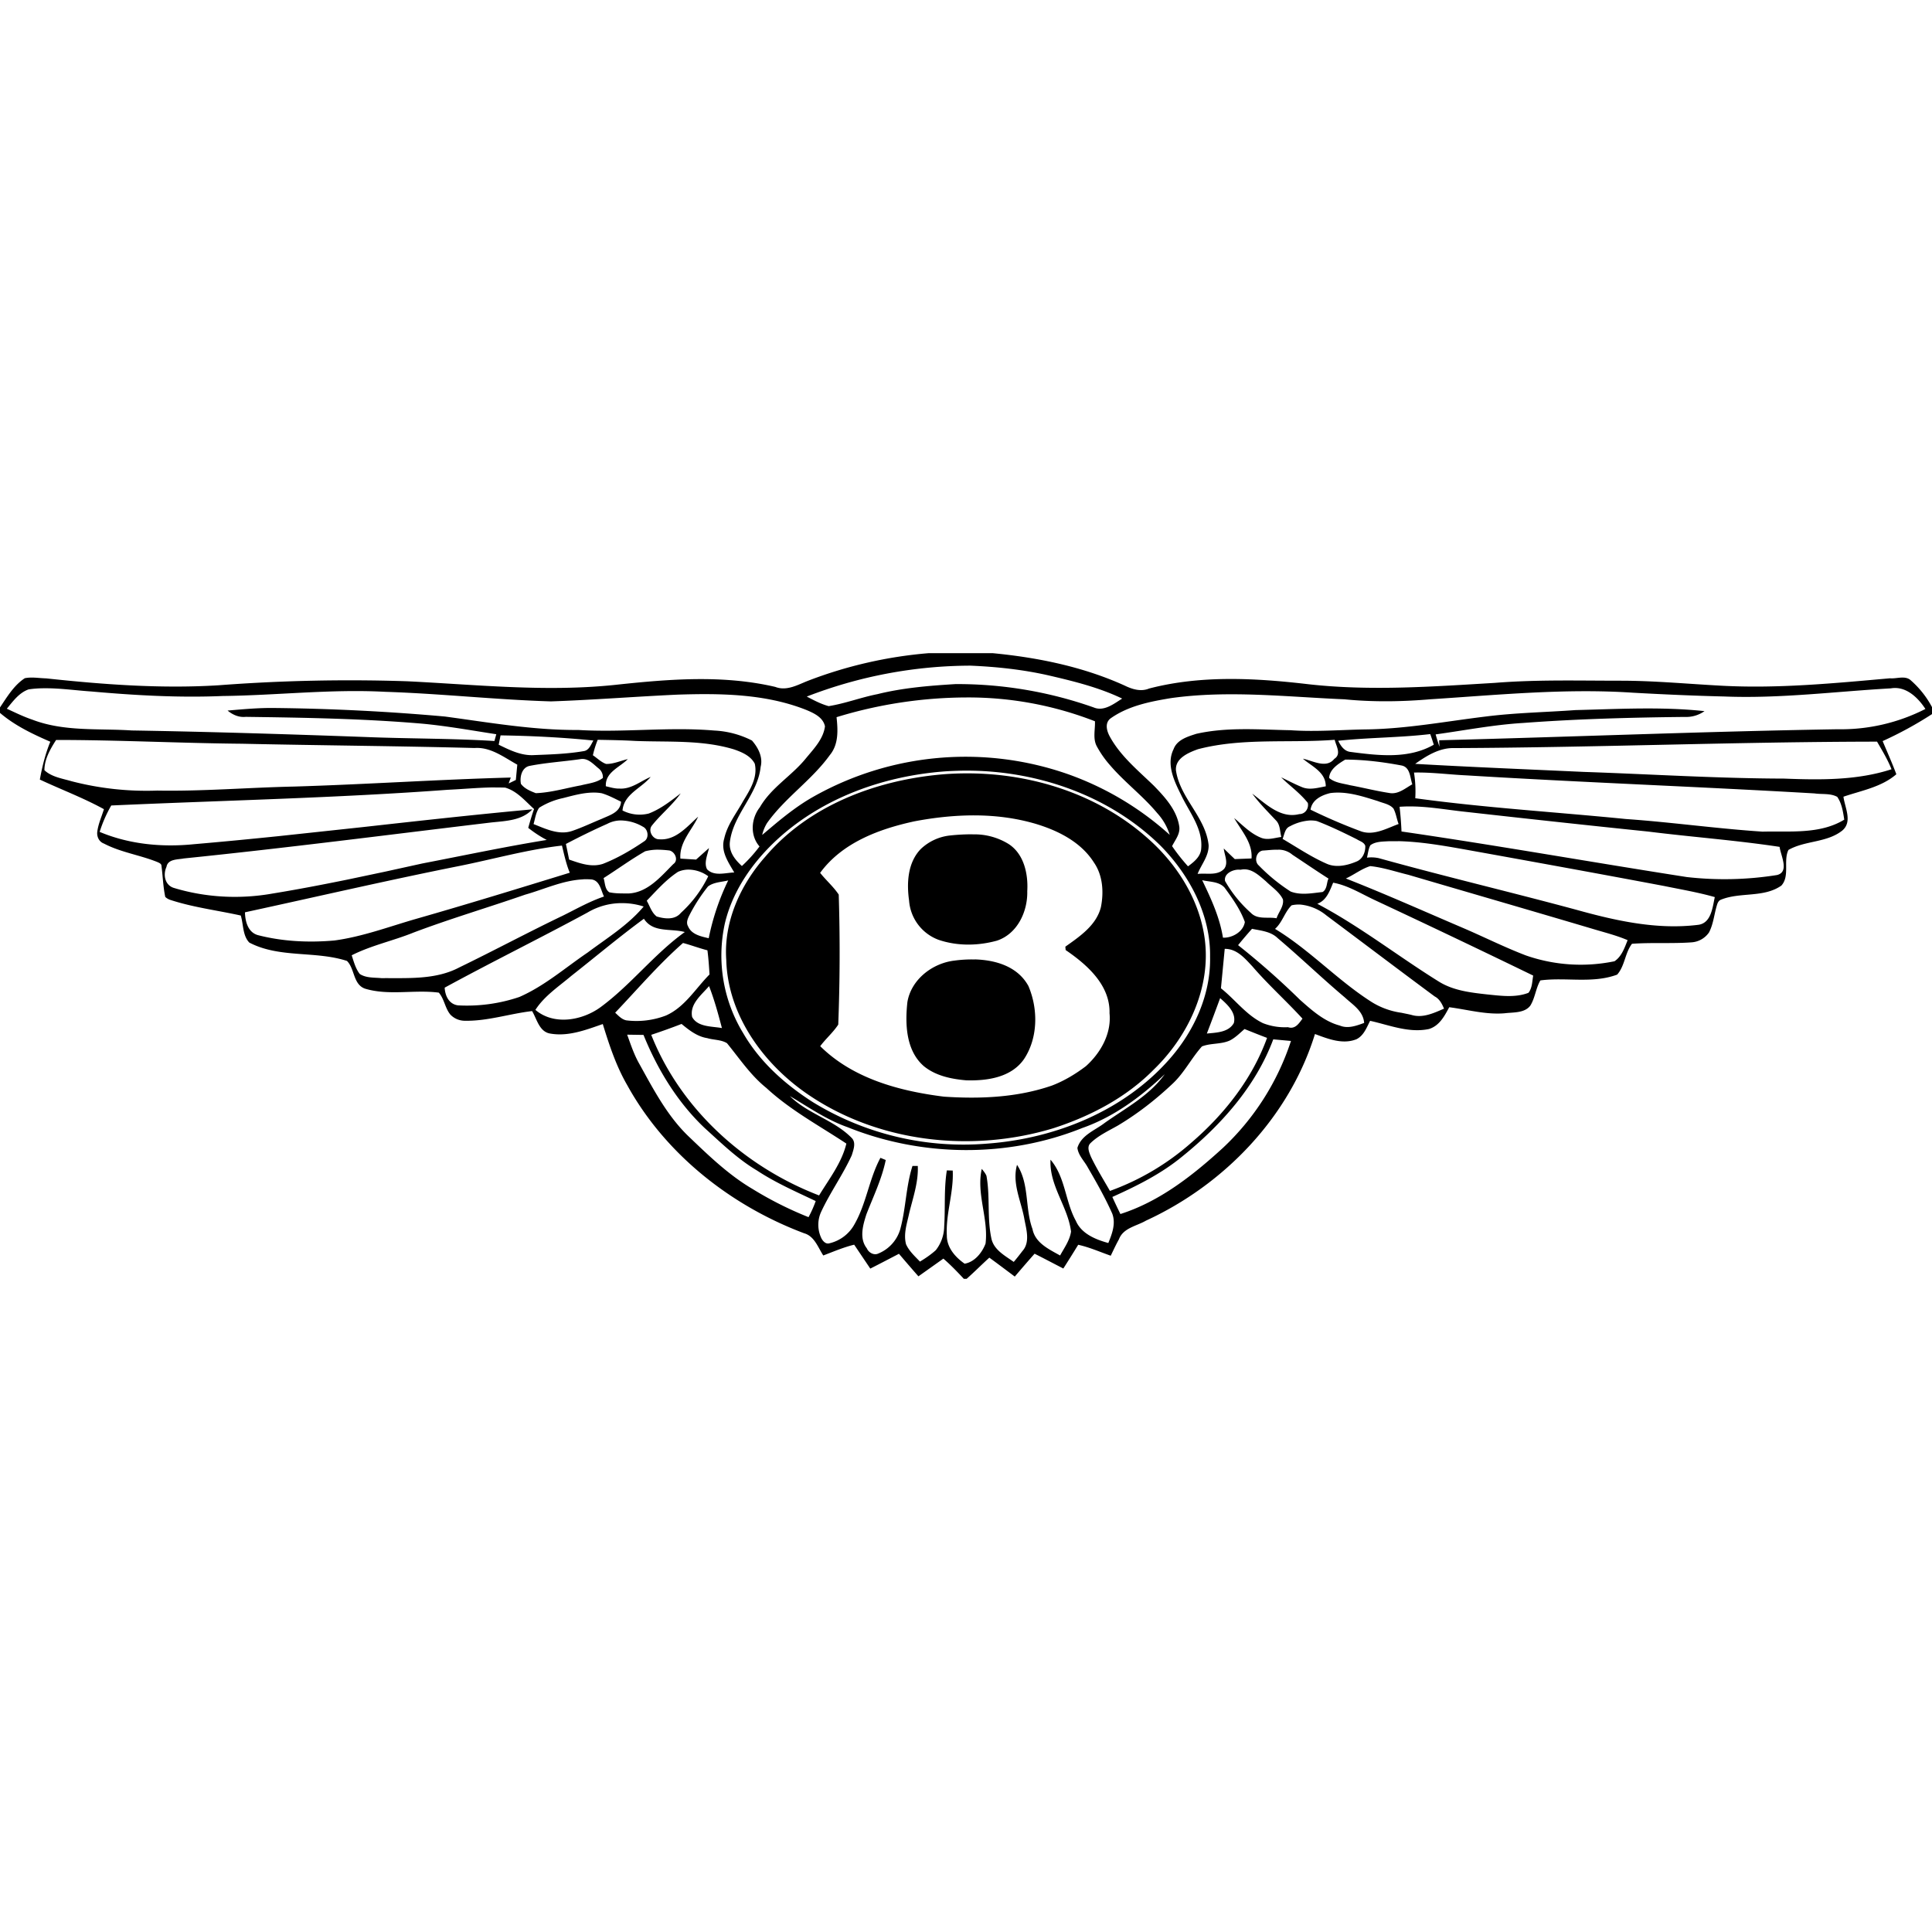 <?xml version="1.0" encoding="utf-8"?><!-- Скачано с сайта svg4.ru / Downloaded from svg4.ru -->
<svg fill="#000000" width="800px" height="800px" viewBox="0 0 24 24" role="img" xmlns="http://www.w3.org/2000/svg"><path d="M11.535 8.114a5.407 5.407 0 0 0-1.49.34c-.131.05-.269.135-.414.079-.654-.153-1.331-.096-1.992-.025-.859.09-1.72-.003-2.579-.045a21.543 21.543 0 0 0-2.349.05c-.713.044-1.429-.01-2.138-.086-.088-.002-.178-.02-.265-.002-.135.088-.22.232-.308.363v.068c.185.158.404.262.625.358-.062.151-.101.31-.13.47.264.124.54.227.796.368-.029.095-.072.186-.083.285-.006.059.024.121.083.142.21.11.448.142.665.23.021.01.05.02.05.048.017.128.02.258.047.385a.173.173 0 0 0 .057.035c.287.095.588.131.881.196.034.11.022.249.106.336.375.196.82.1 1.213.228.098.096.075.29.223.344.296.09.614.01.918.05.069.079.077.193.144.273a.249.249 0 0 0 .169.076c.287.008.562-.087.846-.12.059.099.087.247.213.277.229.045.452-.042.665-.116.08.26.166.521.303.758.473.858 1.288 1.499 2.198 1.841.128.036.172.175.238.276.127-.048.252-.102.384-.134l.2.297c.119-.06.237-.122.356-.184.08.094.16.187.242.28l.31-.22c.09.078.173.164.254.251h.035c.096-.085.187-.177.282-.263.106.077.21.156.316.235.081-.095.163-.19.246-.284.12.06.238.123.357.184.063-.098.124-.196.185-.295.14.031.27.089.404.136.033-.068.065-.138.102-.204.053-.142.22-.164.336-.232.972-.447 1.78-1.286 2.099-2.318.162.06.345.134.517.064.09-.046.125-.144.168-.228.24.053.48.154.73.102.13-.039.194-.161.253-.271.23.03.456.095.69.075.104-.013.247 0 .318-.096.059-.096.067-.215.124-.312.315-.042.648.042.954-.072.096-.108.097-.27.184-.383.247-.018.495 0 .742-.018a.286.286 0 0 0 .215-.123c.056-.107.064-.23.1-.344.007-.024.02-.05.044-.061.241-.1.534-.022.755-.177.108-.12.021-.31.088-.443.207-.118.477-.088.669-.241.129-.11.032-.282.014-.42.225-.077.472-.119.657-.279-.052-.14-.113-.275-.17-.412A4.67 4.67 0 0 0 24 8.871v-.087a1.176 1.176 0 0 0-.272-.34c-.071-.053-.17-.01-.25-.018-.696.062-1.396.13-2.095.092-.417-.022-.833-.062-1.25-.062-.522 0-1.044-.015-1.564.027-.77.046-1.544.103-2.313.017-.657-.077-1.335-.115-1.981.053-.103.043-.211.009-.305-.037-.516-.234-1.077-.348-1.638-.402zm.521.155c.327.014.654.049.974.122.31.072.622.149.91.287-.103.065-.227.164-.354.11a5.088 5.088 0 0 0-1.716-.29c-.326.02-.652.046-.97.125-.204.04-.4.116-.606.149-.096-.026-.184-.073-.272-.119a5.653 5.653 0 0 1 2.034-.384zm11.467.278c.17-.01.308.126.395.26a2.31 2.31 0 0 1-1.093.252c-1.65.027-3.298.095-4.947.137 0 .027.002.054.004.081a2.744 2.744 0 0 1-.048-.154c.361-.05.72-.12 1.085-.142.668-.05 1.34-.068 2.01-.075a.394.394 0 0 0 .245-.072c-.533-.057-1.07-.026-1.604-.013-.371.027-.744.033-1.114.08-.495.06-.989.154-1.489.16-.312.005-.625.032-.937.01-.39-.007-.786-.042-1.17.045-.108.035-.239.073-.282.192-.093.188.01.398.095.569.103.217.279.425.247.682-.015.091-.092.151-.162.203a2.4 2.4 0 0 1-.198-.251c.04-.08.106-.155.088-.252-.033-.2-.178-.358-.314-.498-.196-.19-.414-.367-.547-.61-.039-.07-.066-.17.009-.227.22-.156.491-.209.752-.252.715-.1 1.436-.015 2.153.015.353.035.709.03 1.063 0 .838-.054 1.68-.138 2.52-.082.378.021.757.038 1.135.047.692.028 1.38-.062 2.07-.101a.308.308 0 0 1 .034-.004zM.55 8.55c.196-.002.392.027.587.04.542.048 1.086.079 1.63.056.674-.008 1.345-.088 2.019-.052.687.022 1.37.098 2.058.119.525-.018 1.049-.06 1.574-.084.533-.017 1.087-.011 1.59.187.097.04.217.093.24.207-.02.158-.14.28-.238.399-.175.216-.429.36-.57.605-.11.14-.126.35-.005.488a1.808 1.808 0 0 1-.219.243c-.083-.076-.16-.17-.15-.292.038-.346.347-.593.383-.94.031-.121-.031-.239-.108-.327a1.155 1.155 0 0 0-.468-.124c-.562-.048-1.126.027-1.689-.007-.557.004-1.107-.093-1.657-.167a26.874 26.874 0 0 0-2.115-.106c-.195-.003-.39.015-.585.032.063.052.14.087.225.078.733.01 1.466.022 2.197.085.307.029.61.084.916.131l-.023.084c-.536-.033-1.074-.028-1.611-.05-.965-.035-1.93-.065-2.895-.081-.411-.027-.841.017-1.234-.134-.11-.037-.213-.088-.317-.136.076-.093.153-.199.27-.24.065-.01.13-.014.195-.014zm11.455.114a4.324 4.324 0 0 1 1.597.296c.004.104-.029.218.024.313a1.245 1.245 0 0 0 .16.229c.18.212.41.383.588.597a.716.716 0 0 1 .157.272 3.76 3.76 0 0 0-1.267-.755 3.848 3.848 0 0 0-3.158.28c-.174.098-.332.22-.486.348l-.152.128a.502.502 0 0 1 .06-.147c.223-.315.556-.533.781-.846.11-.133.1-.31.083-.47a5.558 5.558 0 0 1 1.613-.245zm5.762.455c.016.044.03.088.044.132-.313.18-.688.135-1.032.09-.078-.007-.124-.074-.155-.139.38-.041.763-.038 1.143-.083zm-11.55.016c.386.006.771.025 1.154.064-.03.051-.054.124-.122.132-.203.035-.41.041-.614.049-.158.01-.303-.062-.44-.129l.023-.116zm1.207.055c.154.003.309.005.463.014.41.017.831-.016 1.23.105.099.034.208.08.259.178.039.172-.06.325-.144.464-.083.151-.197.293-.235.464-.048.16.05.294.124.423-.112.004-.25.051-.338-.04-.041-.082.007-.179.024-.263l-.16.143-.195-.012c-.015-.203.141-.35.221-.521-.138.123-.278.297-.483.281-.081.003-.143-.104-.093-.169.111-.141.255-.254.359-.402-.124.096-.25.195-.397.251a.464.464 0 0 1-.326-.038c.018-.204.234-.276.35-.417-.127.053-.24.154-.387.145-.058.002-.115-.016-.17-.029-.01-.173.171-.234.273-.337-.09.02-.177.062-.27.06-.062-.022-.11-.072-.164-.108.015-.066.035-.13.06-.192zm9.156 0c.018.078.087.178-.005.237-.1.125-.268.022-.39-.002.112.096.285.167.284.343-.096.017-.2.05-.295.01-.088-.036-.173-.081-.259-.122.027.027.055.053.084.078l.087.076c.057.051.113.104.16.164.016.068-.033.14-.106.139-.233.059-.415-.127-.584-.254.089.121.195.226.297.335.051.054.046.135.064.203-.084.011-.174.044-.256.008-.128-.052-.225-.155-.33-.243.091.16.23.305.216.502l-.208.008a10.001 10.001 0 0 1-.137-.132c.008.082.06.176.007.25-.062.07-.158.065-.246.063-.03 0-.059 0-.086.003.047-.119.14-.222.137-.356-.036-.35-.358-.587-.406-.932-.01-.149.154-.218.273-.261.554-.145 1.133-.073 1.7-.117zM.698 9.192c.77 0 1.54.04 2.31.047.963.021 1.926.028 2.888.053.2-.014.365.116.53.207l-.018.19a5.46 5.46 0 0 1-.089.043l.026-.073c-.899.024-1.796.085-2.695.112-.566.012-1.13.06-1.697.05A3.707 3.707 0 0 1 .89 9.705c-.115-.034-.247-.052-.338-.137-.001-.135.073-.264.145-.376zm22.62.022c.064.111.132.222.179.342-.43.14-.89.133-1.336.116-.828-.002-1.656-.055-2.484-.083-.699-.032-1.398-.06-2.097-.1.143-.102.305-.202.486-.196 1.751-.007 3.501-.078 5.252-.08zm-16.073.214c.077.005.136.074.194.12a.138.138 0 0 1 .05.116c-.078.06-.181.068-.273.092-.186.034-.37.09-.56.097-.067-.026-.14-.055-.185-.116-.016-.084.01-.2.104-.222.21-.042.425-.054.636-.085a.139.139 0 0 1 .034-.002zm9.465.008c.235 0 .47.03.7.073.109.021.106.15.134.234-.09.05-.177.13-.29.107-.163-.025-.323-.066-.485-.096-.087-.022-.187-.029-.258-.09.005-.108.116-.177.2-.228zm-4.785.138c.908-.02 1.842.29 2.495.935.358.365.62.856.612 1.377.01.47-.199.926-.507 1.274-.566.642-1.415.983-2.256 1.046a3.577 3.577 0 0 1-2.17-.514c-.345-.22-.66-.5-.867-.858a1.853 1.853 0 0 1-.227-1.365c.099-.415.356-.774.668-1.057.565-.51 1.318-.775 2.07-.83.06-.004.121-.006.182-.008zm5.64.023c.218-.005.435.025.653.035 1.44.088 2.882.14 4.322.224.093.014.198-.004.283.043.057.083.072.185.087.283-.302.185-.678.14-1.015.149-.425-.028-.85-.08-1.274-.121a15.638 15.638 0 0 0-.425-.036c-.872-.087-1.747-.139-2.615-.258a1.474 1.474 0 0 0-.016-.32zm-5.553.01c-.116 0-.23.005-.345.016-.805.077-1.627.39-2.161 1.02-.308.348-.518.809-.484 1.282.018.674.448 1.273.985 1.65.884.618 2.057.75 3.079.44.46-.149.903-.38 1.245-.727.428-.414.714-1.017.635-1.622-.065-.495-.35-.941-.723-1.265-.61-.536-1.425-.795-2.231-.794zm-5.915.175c.059 0 .118 0 .178.002.148.042.249.167.359.266-.027.077-.05.155-.072.234.072.057.149.108.23.15-.517.084-1.03.193-1.544.292l-.464.102-.465.098c-.31.063-.621.123-.934.174-.405.072-.828.05-1.222-.069-.113-.032-.141-.162-.095-.262.017-.1.141-.09.215-.105 1.276-.13 2.548-.295 3.82-.447.178-.019.38-.023.51-.163-.701.064-1.402.142-2.102.22l-1.051.113c-.35.036-.701.07-1.052.1-.394.04-.802.002-1.17-.153a1.65 1.65 0 0 1 .144-.328c1.393-.063 2.789-.092 4.18-.195.178-.008.356-.025.535-.029zm1.256.064a.56.56 0 0 1 .122.008c.084.025.162.067.24.105-.009.132-.138.166-.238.212-.125.051-.247.11-.375.153-.162.052-.325-.028-.474-.087.02-.068.028-.144.07-.203a.916.916 0 0 1 .297-.12c.117-.03.237-.064.358-.068zm9.248 0c.177-.004.35.054.517.106.064.026.144.036.192.092.032.06.04.13.064.192-.146.053-.302.145-.462.093a6.866 6.866 0 0 1-.632-.271c.018-.123.137-.18.245-.206a.718.718 0 0 1 .076-.006zm.887.172c.239-.004.474.041.711.066.758.085 1.517.168 2.276.246.543.068 1.09.108 1.632.19.013.107.126.312-.033.35a4.135 4.135 0 0 1-1.12.025c-1.182-.184-2.36-.394-3.544-.566a4.356 4.356 0 0 0-.024-.307c.034-.002.068-.004.102-.004zm-5.377.111c.253.001.504.032.748.103.282.084.568.226.73.482.111.16.124.368.087.554-.056.226-.263.365-.442.492l.004.042c.265.181.554.434.545.785.025.254-.11.492-.293.657-.129.098-.27.183-.422.241-.43.149-.892.168-1.342.138-.552-.069-1.13-.224-1.537-.627.07-.094.16-.17.224-.268a23.17 23.17 0 0 0 .006-1.615c-.066-.099-.157-.177-.231-.27.274-.375.732-.545 1.17-.64.247-.047.5-.075.753-.074zm4.163.063c.029 0 .058.001.086.008.169.065.332.144.494.225.036.024.09.036.106.082.004.08-.034.168-.113.197-.115.048-.253.078-.37.024-.191-.084-.365-.202-.544-.307.017-.042.025-.095.054-.13a.1.1 0 0 1 .038-.027.606.606 0 0 1 .249-.072zm-8.563 0a.555.555 0 0 1 .276.078c.065.031.079.14.017.18-.162.11-.332.21-.514.281-.143.047-.287-.007-.42-.053l-.04-.194c.168-.088.34-.173.514-.25a.36.36 0 0 1 .167-.042zm4.37.172a2.535 2.535 0 0 0-.282.015.623.623 0 0 0-.361.168c-.163.169-.176.422-.145.641a.563.563 0 0 0 .367.487c.233.079.49.075.725.01.254-.085.382-.362.376-.614.013-.213-.04-.462-.231-.586a.807.807 0 0 0-.449-.12zm5.287.085c.27.006.54.052.806.099.833.15 1.666.301 2.498.458.21.043.423.079.63.138-.028.125-.043.32-.202.344-.513.065-1.028-.05-1.52-.187-.814-.22-1.637-.414-2.45-.64a.435.435 0 0 0-.149-.007c.013-.052.017-.107.042-.154.064-.048.153-.045.229-.05h.116zm-10.387.055c.028.114.052.229.097.337-.634.195-1.267.39-1.904.572-.338.097-.67.223-1.02.27-.316.028-.64.013-.948-.066-.126-.034-.16-.17-.163-.284.89-.193 1.777-.399 2.67-.577.422-.085.839-.203 1.268-.252zm8.897.051a.266.266 0 0 1 .177.063c.15.099.297.2.448.296a.196.196 0 0 0-.014.043l-.01.047c-.009.032-.021.061-.05.077-.13.014-.269.043-.396-.006a2.215 2.215 0 0 1-.396-.324c-.046-.039-.041-.116-.002-.158a.093.093 0 0 1 .05-.027c.061-.003.128-.013.193-.01zm-7.713 0c.051 0 .102.004.152.01.069.017.116.122.047.169-.156.156-.318.354-.557.365-.08-.001-.16.002-.238-.015-.057-.038-.052-.12-.071-.176.173-.11.338-.231.516-.333a.63.63 0 0 1 .15-.02zm8.857.204c.162.017.316.07.473.108.766.225 1.533.447 2.298.674.143.043.289.079.426.138-.038.095-.074.203-.163.262a2.07 2.07 0 0 1-1.1-.072c-.27-.103-.527-.233-.792-.346-.48-.205-.958-.419-1.445-.61.103-.047.195-.121.303-.154zm-1.563.04c.105 0 .19.084.266.148.072.072.167.131.212.225.015.085-.055.159-.079.235-.104-.02-.234.02-.318-.066a1.57 1.57 0 0 1-.322-.397c-.016-.086.083-.138.163-.141l.032.001a.202.202 0 0 1 .046-.005zm-6.891.004a.423.423 0 0 1 .23.082 1.5 1.5 0 0 1-.34.455c-.074.09-.2.075-.3.045-.063-.047-.086-.13-.124-.196.123-.127.24-.262.389-.359a.32.32 0 0 1 .145-.027zm-1.326.12a.848.848 0 0 1 .108.002c.102.015.115.135.153.212-.178.06-.341.153-.508.236-.434.208-.857.435-1.29.645-.295.156-.643.13-.966.133-.09-.009-.191 0-.27-.052-.052-.067-.074-.152-.1-.232.245-.124.516-.18.77-.283.456-.172.924-.31 1.384-.47.238-.067.471-.179.72-.19zm7.692.011c.093.022.207.015.277.091.098.133.197.272.253.428-.018.12-.154.2-.272.195-.04-.253-.148-.485-.258-.714zm-5.888.003a2.99 2.99 0 0 0-.242.718c-.095-.022-.214-.046-.256-.147-.03-.05-.001-.105.022-.15a2.1 2.1 0 0 1 .225-.346c.071-.054.167-.054.251-.075zm7.515.028c.182.033.342.134.508.212.661.309 1.32.623 1.977.942-.013.07-.011.154-.059.214-.163.063-.344.037-.513.02-.206-.023-.42-.047-.601-.16-.507-.315-.98-.687-1.509-.966.115-.042.154-.159.197-.262zm-8.832.254c.09 0 .18.014.267.042-.194.232-.456.392-.695.571-.28.19-.538.417-.85.553a2.027 2.027 0 0 1-.761.104c-.112-.014-.161-.118-.166-.22.587-.32 1.187-.615 1.774-.933a.83.83 0 0 1 .43-.117zm8.426.018a.6.6 0 0 1 .321.134c.449.335.896.674 1.346 1.007.06.031.091.091.116.152-.126.054-.263.12-.403.078-.041-.01-.084-.018-.126-.027a.946.946 0 0 1-.364-.13c-.427-.27-.773-.65-1.206-.912.092-.082.12-.21.206-.293a.399.399 0 0 1 .11-.009zm-8.156.176c.114.178.334.117.508.165-.38.273-.666.652-1.042.93-.228.169-.583.234-.814.037.113-.175.29-.29.447-.423.3-.236.593-.483.901-.709zm7.554.125c.11.023.233.032.319.116.284.24.551.498.836.738.097.09.227.167.238.315-.095.035-.202.075-.302.033a.672.672 0 0 1-.071-.023c-.162-.063-.295-.183-.424-.297a9.813 9.813 0 0 0-.769-.679c.056-.069.114-.137.173-.203zm-7.068.176c.102.027.201.065.303.091.013.1.02.2.026.3-.174.175-.307.406-.541.51-.156.06-.327.081-.493.06-.057-.012-.097-.057-.138-.095.278-.292.54-.6.843-.866zm6.729.073c.151-.002.25.118.344.218.196.228.42.428.622.649-.043.057-.09.136-.18.106a.738.738 0 0 1-.311-.05c-.208-.1-.345-.293-.522-.433l.047-.49zm-3.103.132a1.564 1.564 0 0 0-.255.014c-.274.032-.537.235-.584.515-.03.271-.019.602.204.796.147.12.34.16.525.176.258.008.56-.033.72-.264.175-.264.176-.623.054-.908-.132-.24-.401-.322-.664-.33zm-3.303.33c.066.17.114.346.16.522-.12-.023-.302-.01-.37-.138-.033-.161.117-.274.21-.383zm6.349.15c.087.077.204.181.17.31-.067.117-.218.118-.335.13a33.1 33.1 0 0 0 .165-.44zm-6.69.321c.093.077.195.157.319.176.08.024.173.018.245.063.156.191.294.399.488.555.299.277.658.469.995.692-.058.24-.213.437-.339.644-.92-.353-1.719-1.07-2.085-1.995.126-.042.252-.087.376-.135zm6.993.063c.093.037.186.075.28.11-.185.51-.532.95-.94 1.301a3.133 3.133 0 0 1-1.012.6c-.08-.14-.166-.278-.236-.424-.02-.05-.052-.118-.01-.165.098-.098.227-.156.346-.224.248-.148.476-.327.686-.526.14-.134.228-.312.357-.456.11-.043.238-.024.347-.074.07-.036.124-.092.182-.142zm-7.67.07.204.003c.174.43.422.837.76 1.157.207.187.408.384.649.527.23.152.482.262.73.38a1.417 1.417 0 0 1-.089.2 4.51 4.51 0 0 1-.699-.352c-.3-.177-.55-.421-.8-.66-.26-.253-.43-.58-.604-.894-.065-.114-.106-.239-.15-.361zm8.027.058.22.02a3.174 3.174 0 0 1-.847 1.33c-.372.34-.785.665-1.272.82-.034-.07-.068-.14-.1-.212.305-.137.61-.289.87-.504.48-.388.91-.868 1.129-1.454zm-1.348.433c-.19.266-.485.42-.746.605-.12.093-.29.15-.339.31.011.094.087.164.13.245.108.186.215.374.302.57.048.124-.001.252-.048.367-.158-.043-.334-.115-.403-.275-.133-.241-.13-.544-.315-.76-.017.322.216.582.255.893-.016.109-.084.202-.136.297-.139-.078-.31-.156-.343-.329-.095-.256-.037-.563-.192-.797-.063.223.046.44.088.656.023.134.082.303-.023.417a2.76 2.76 0 0 1-.106.133c-.105-.075-.24-.145-.275-.28-.059-.26-.016-.53-.064-.79-.014-.033-.037-.059-.058-.086-.07.31.085.616.047.928-.042.112-.135.229-.26.25-.115-.08-.222-.2-.221-.35-.015-.271.087-.535.073-.807l-.073-.002c-.037.23-.018.465-.033.697a.487.487 0 0 1-.104.294c-.06.054-.127.1-.197.142-.063-.066-.135-.13-.173-.216-.034-.13.013-.26.04-.388.047-.192.115-.384.106-.584h-.066c-.083.259-.081.533-.154.794a.468.468 0 0 1-.273.295c-.054.024-.119-.014-.14-.066-.097-.123-.048-.289-.005-.423.086-.222.192-.439.24-.674l-.066-.027c-.14.26-.174.564-.32.821a.478.478 0 0 1-.311.24c-.045.015-.08-.022-.1-.057a.386.386 0 0 1-.005-.334c.112-.241.27-.46.38-.702.02-.066.056-.155.001-.213-.22-.226-.546-.3-.77-.522.233.138.459.296.716.386.923.372 1.99.383 2.915.011.39-.136.729-.387 1.026-.669z"/></svg>